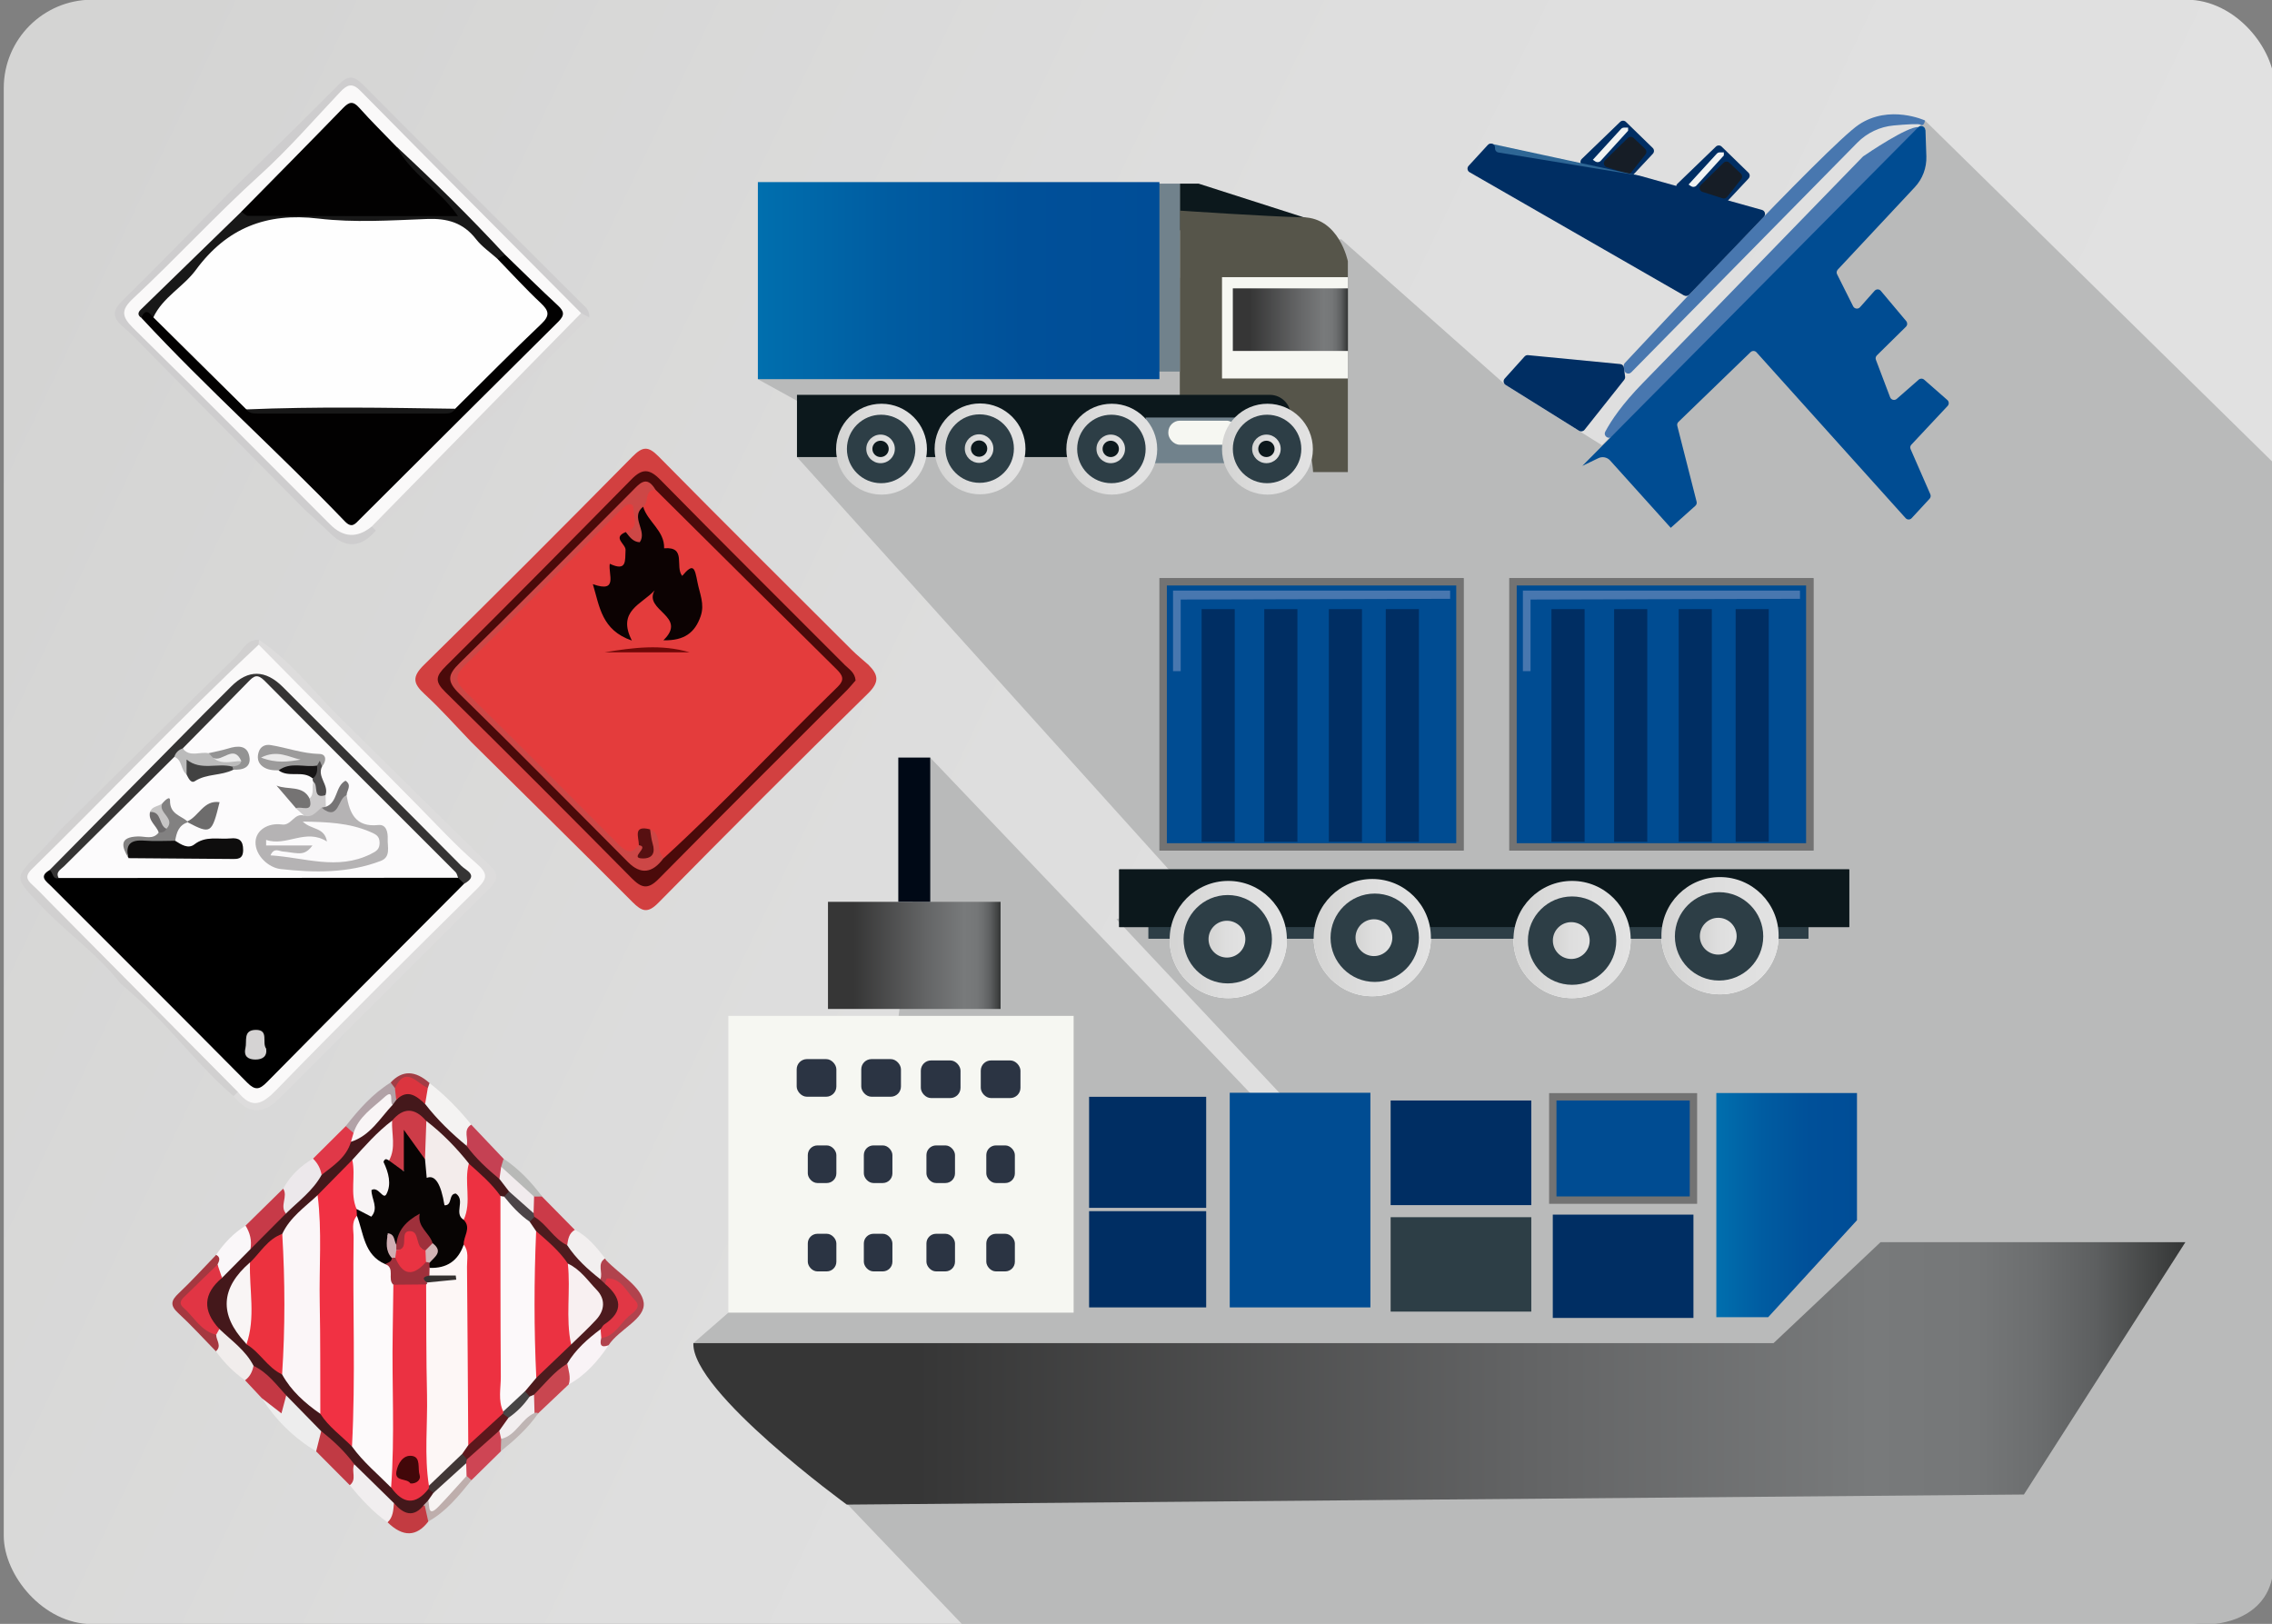 <?xml version="1.0" encoding="UTF-8"?>
<svg xmlns="http://www.w3.org/2000/svg" xmlns:xlink="http://www.w3.org/1999/xlink" viewBox="0 0 308.54 220.53">
  <rect x="0" y="0" width="308.54" height="220.53" fill="#808080" stroke="none"/>
  <defs>
    <style>
      .cls-1 {
        fill: #d1d0d0;
      }

      .cls-1, .cls-2, .cls-3, .cls-4, .cls-5, .cls-6, .cls-7, .cls-8, .cls-9, .cls-10, .cls-11, .cls-12, .cls-13, .cls-14, .cls-15, .cls-16, .cls-17, .cls-18, .cls-19, .cls-20, .cls-21, .cls-22, .cls-23, .cls-24, .cls-25, .cls-26, .cls-27, .cls-28, .cls-29, .cls-30, .cls-31, .cls-32, .cls-33, .cls-34, .cls-35, .cls-36, .cls-37, .cls-38, .cls-39, .cls-40, .cls-41, .cls-42, .cls-43, .cls-44, .cls-45, .cls-46, .cls-47, .cls-48, .cls-49, .cls-50, .cls-51, .cls-52, .cls-53, .cls-54, .cls-55, .cls-56, .cls-57, .cls-58, .cls-59, .cls-60, .cls-61, .cls-62, .cls-63, .cls-64, .cls-65, .cls-66, .cls-67, .cls-68, .cls-69, .cls-70, .cls-71, .cls-72, .cls-73, .cls-74, .cls-75, .cls-76, .cls-77, .cls-78, .cls-79, .cls-80, .cls-81, .cls-82, .cls-83, .cls-84, .cls-85, .cls-86, .cls-87, .cls-88, .cls-89, .cls-90, .cls-91, .cls-92, .cls-93, .cls-94, .cls-95, .cls-96, .cls-97, .cls-98, .cls-99, .cls-100, .cls-101, .cls-102, .cls-103, .cls-104, .cls-105, .cls-106, .cls-107, .cls-108, .cls-109, .cls-110, .cls-111, .cls-112, .cls-113, .cls-114, .cls-115, .cls-116, .cls-117, .cls-118, .cls-119, .cls-120, .cls-121, .cls-122, .cls-123, .cls-124, .cls-125, .cls-126, .cls-127, .cls-128, .cls-129, .cls-130, .cls-131, .cls-132, .cls-133 {
        stroke-width: 0px;
      }

      .cls-2 {
        fill: #767475;
      }

      .cls-3 {
        fill: url(#Unbenannter_Verlauf-8);
      }

      .cls-4 {
        fill: #5d171c;
      }

      .cls-5 {
        fill: #fefefe;
      }

      .cls-6 {
        fill: #0c0202;
      }

      .cls-7 {
        fill: url(#Unbenannter_Verlauf-3);
      }

      .cls-8 {
        fill: #9f303b;
      }

      .cls-9 {
        fill: #f13143;
      }

      .cls-10 {
        fill: url(#Unbenannter_Verlauf-14);
      }

      .cls-11, .cls-134 {
        fill: #004c92;
      }

      .cls-12 {
        fill: #c94650;
      }

      .cls-13 {
        fill: #f4f3f2;
      }

      .cls-14 {
        fill: #828181;
      }

      .cls-15 {
        fill: #cecdce;
      }

      .cls-16 {
        fill: #cd4746;
      }

      .cls-17 {
        fill: #ed3141;
      }

      .cls-18 {
        fill: #c13a44;
      }

      .cls-19 {
        fill: #faf9f9;
      }

      .cls-20 {
        fill: #413736;
      }

      .cls-21 {
        fill: #f8f4f5;
      }

      .cls-22 {
        fill: #000916;
      }

      .cls-23 {
        fill: #9c9b9b;
      }

      .cls-24 {
        fill: #ececec;
      }

      .cls-25 {
        fill: #bfb5b4;
      }

      .cls-26 {
        fill: url(#Unbenannter_Verlauf_2);
      }

      .cls-27 {
        fill: url(#Unbenannter_Verlauf-7);
      }

      .cls-28 {
        fill: #f9f3f6;
      }

      .cls-29 {
        fill: #161415;
      }

      .cls-31 {
        fill: url(#Unbenannter_Verlauf-9);
      }

      .cls-32 {
        fill: #e13544;
      }

      .cls-33 {
        fill: #cdcbcc;
      }

      .cls-34 {
        fill: #939393;
      }

      .cls-35 {
        fill: #56554a;
      }

      .cls-36 {
        fill: #f2eeef;
      }

      .cls-37 {
        fill: url(#Unbenannter_Verlauf_40);
      }

      .cls-38 {
        fill: #bbb;
      }

      .cls-39 {
        fill: url(#Unbenannter_Verlauf-5);
      }

      .cls-40 {
        fill: #353434;
      }

      .cls-41 {
        fill: url(#Unbenannter_Verlauf-13);
      }

      .cls-42 {
        fill: #4877af;
      }

      .cls-43 {
        fill: #c54153;
      }

      .cls-44 {
        fill: #571011;
      }

      .cls-45 {
        fill: #757373;
      }

      .cls-46 {
        fill: #2b3443;
      }

      .cls-47 {
        fill: #f0f3f3;
      }

      .cls-48 {
        fill: #44181b;
      }

      .cls-49 {
        fill: #0e0d0d;
      }

      .cls-50 {
        fill: #ece8eb;
      }

      .cls-51 {
        fill: #f7f4f3;
      }

      .cls-52 {
        fill: url(#Unbenannter_Verlauf_42-3);
      }

      .cls-53 {
        fill: #dddcdc;
      }

      .cls-54 {
        fill: #fdfafb;
      }

      .cls-55 {
        fill: #fcfbfc;
      }

      .cls-56 {
        fill: #070403;
      }

      .cls-57 {
        fill: #c33b41;
      }

      .cls-58 {
        fill: #fff;
      }

      .cls-59 {
        fill: #d0aeb3;
      }

      .cls-60 {
        fill: #4f4d4e;
      }

      .cls-61 {
        fill: #ededed;
      }

      .cls-62 {
        fill: url(#Unbenannter_Verlauf-17);
      }

      .cls-63 {
        fill: #4b0a0a;
      }

      .cls-64 {
        fill: #beaeac;
      }

      .cls-65 {
        fill: #d24040;
      }

      .cls-66 {
        fill: #b8b9b7;
      }

      .cls-67 {
        fill: #c43844;
      }

      .cls-68 {
        fill: url(#Unbenannter_Verlauf);
      }

      .cls-69 {
        fill: #161d26;
      }

      .cls-70 {
        fill: #fcf9fa;
      }

      .cls-71 {
        fill: #d5d3d3;
      }

      .cls-72 {
        fill: #faf7f9;
      }

      .cls-134 {
        stroke: #737373;
        stroke-miterlimit: 10;
      }

      .cls-73 {
        fill: #f6f7f2;
      }

      .cls-74 {
        fill: #420709;
      }

      .cls-75 {
        fill: url(#Unbenannter_Verlauf-6);
      }

      .cls-76 {
        fill: #eb3142;
      }

      .cls-77 {
        fill: #4c4448;
      }

      .cls-78 {
        fill: url(#Unbenannter_Verlauf_40-2);
      }

      .cls-79 {
        fill: #c73a48;
      }

      .cls-80 {
        fill: #f2efef;
      }

      .cls-81 {
        fill: url(#Unbenannter_Verlauf-4);
      }

      .cls-82 {
        fill: url(#Unbenannter_Verlauf-11);
      }

      .cls-83 {
        fill: #e43c3c;
      }

      .cls-84 {
        fill: #f1ebed;
      }

      .cls-85 {
        fill: #ce4554;
      }

      .cls-86 {
        fill: #343130;
      }

      .cls-87 {
        fill: #424242;
      }

      .cls-88 {
        fill: #e03848;
      }

      .cls-89 {
        fill: #c6c5c5;
      }

      .cls-90 {
        fill: #cd3c48;
      }

      .cls-91 {
        fill: url(#Unbenannter_Verlauf_42);
      }

      .cls-92 {
        fill: #f8f0f1;
      }

      .cls-93 {
        fill: #cb3a48;
      }

      .cls-94 {
        fill: #a53840;
      }

      .cls-95 {
        fill: #fbfafb;
      }

      .cls-96 {
        fill: #b1434d;
      }

      .cls-97 {
        fill: #f1edec;
      }

      .cls-98 {
        fill: #71828c;
      }

      .cls-99 {
        fill: #6d6c6c;
      }

      .cls-100 {
        fill: #f9f5f6;
      }

      .cls-101 {
        fill: #6f0807;
      }

      .cls-102 {
        fill: #6d6b6c;
      }

      .cls-103 {
        fill: #0c181c;
      }

      .cls-104 {
        fill: #a23d45;
      }

      .cls-105 {
        fill: #d8d7d7;
      }

      .cls-106 {
        fill: #e93342;
      }

      .cls-107 {
        fill: url(#Unbenannter_Verlauf-15);
      }

      .cls-108 {
        fill: url(#Unbenannter_Verlauf-12);
      }

      .cls-109 {
        fill: #181818;
      }

      .cls-110 {
        fill: #ec323f;
      }

      .cls-111 {
        fill: #f3eceb;
      }

      .cls-112 {
        fill: url(#Unbenannter_Verlauf-10);
      }

      .cls-113 {
        fill: #2d3e46;
      }

      .cls-114 {
        fill: url(#Unbenannter_Verlauf-16);
      }

      .cls-115 {
        fill: #f9f5f5;
      }

      .cls-116 {
        fill: #002e63;
      }

      .cls-117 {
        fill: #4d1b1e;
      }

      .cls-118 {
        fill: #b5b3b4;
      }

      .cls-119 {
        fill: url(#Unbenannter_Verlauf_42-2);
      }

      .cls-120 {
        fill: #474545;
      }

      .cls-121 {
        fill: #2e6695;
      }

      .cls-122 {
        fill: #eb3241;
      }

      .cls-123 {
        fill: #db353f;
      }

      .cls-124 {
        fill: #020101;
      }

      .cls-125 {
        fill: url(#Unbenannter_Verlauf-2);
      }

      .cls-126 {
        fill: #fdf7f6;
      }

      .cls-127 {
        fill: #b2a2a7;
      }

      .cls-128 {
        fill: #ebeaea;
      }

      .cls-129 {
        fill: #f1eeef;
      }

      .cls-130 {
        fill: #d2b4b5;
      }

      .cls-131 {
        fill: #fbf6f8;
      }

      .cls-132 {
        fill: #202b34;
      }

      .cls-133 {
        fill: #e13745;
      }
    </style>
    <linearGradient id="Unbenannter_Verlauf" data-name="Unbenannter Verlauf" x1="5.34" y1="181.48" x2="283.37" y2="47.96" gradientTransform="translate(0 220) scale(1 -1)" gradientUnits="userSpaceOnUse">
      <stop offset="0" stop-color="#d4d4d3"/>
      <stop offset=".48" stop-color="#dedede"/>
      <stop offset="1" stop-color="#e2e2e2"/>
    </linearGradient>
    <linearGradient id="Unbenannter_Verlauf_2" data-name="Unbenannter Verlauf 2" x1="94.16" y1="101.08" x2="309.3" y2="101.08" gradientTransform="translate(0 220) scale(1 -1)" gradientUnits="userSpaceOnUse">
      <stop offset="0" stop-color="#b9baba"/>
      <stop offset=".43" stop-color="#b9baba"/>
    </linearGradient>
    <linearGradient id="Unbenannter_Verlauf-2" data-name="Unbenannter Verlauf" x1="158.84" y1="127.59" x2="174.75" y2="127.59" gradientTransform="matrix(1,0,0,1,0,0)" xlink:href="#Unbenannter_Verlauf"/>
    <linearGradient id="Unbenannter_Verlauf-3" data-name="Unbenannter Verlauf" x1="164.12" y1="127.54" x2="169.12" y2="127.54" gradientTransform="matrix(1,0,0,1,0,0)" xlink:href="#Unbenannter_Verlauf"/>
    <linearGradient id="Unbenannter_Verlauf-4" data-name="Unbenannter Verlauf" x1="178.41" y1="127.33" x2="194.32" y2="127.33" gradientTransform="matrix(1,0,0,1,0,0)" xlink:href="#Unbenannter_Verlauf"/>
    <linearGradient id="Unbenannter_Verlauf-5" data-name="Unbenannter Verlauf" x1="205.54" y1="127.59" x2="221.45" y2="127.59" gradientTransform="matrix(1,0,0,1,0,0)" xlink:href="#Unbenannter_Verlauf"/>
    <linearGradient id="Unbenannter_Verlauf-6" data-name="Unbenannter Verlauf" x1="225.62" y1="127.07" x2="241.54" y2="127.07" gradientTransform="matrix(1,0,0,1,0,0)" xlink:href="#Unbenannter_Verlauf"/>
    <linearGradient id="Unbenannter_Verlauf-7" data-name="Unbenannter Verlauf" x1="184.08" y1="127.34" x2="189.08" y2="127.34" gradientTransform="matrix(1,0,0,1,0,0)" xlink:href="#Unbenannter_Verlauf"/>
    <linearGradient id="Unbenannter_Verlauf-8" data-name="Unbenannter Verlauf" x1="210.88" y1="127.73" x2="215.88" y2="127.73" gradientTransform="matrix(1,0,0,1,0,0)" xlink:href="#Unbenannter_Verlauf"/>
    <linearGradient id="Unbenannter_Verlauf-9" data-name="Unbenannter Verlauf" x1="230.84" y1="127.14" x2="235.84" y2="127.14" gradientTransform="matrix(1,0,0,1,0,0)" xlink:href="#Unbenannter_Verlauf"/>
    <linearGradient id="Unbenannter_Verlauf_42" data-name="Unbenannter Verlauf 42" x1="94.16" y1="186.51" x2="296.78" y2="186.51" gradientUnits="userSpaceOnUse">
      <stop offset=".15" stop-color="#363636"/>
      <stop offset=".57" stop-color="#646566"/>
      <stop offset=".79" stop-color="#787a7b"/>
      <stop offset=".86" stop-color="#757778"/>
      <stop offset=".9" stop-color="#6c6e6f"/>
      <stop offset=".94" stop-color="#5d5f60"/>
      <stop offset=".97" stop-color="#494b4b"/>
      <stop offset="1" stop-color="#343636"/>
    </linearGradient>
    <linearGradient id="Unbenannter_Verlauf_42-2" data-name="Unbenannter Verlauf 42" x1="112.44" y1="129.74" x2="135.88" y2="129.74" xlink:href="#Unbenannter_Verlauf_42"/>
    <linearGradient id="Unbenannter_Verlauf_40" data-name="Unbenannter Verlauf 40" x1="233.08" y1="163.66" x2="252.18" y2="163.66" gradientUnits="userSpaceOnUse">
      <stop offset="0" stop-color="#0070af"/>
      <stop offset="0" stop-color="#006fae"/>
      <stop offset=".33" stop-color="#005ca1"/>
      <stop offset=".66" stop-color="#005099"/>
      <stop offset="1" stop-color="#004d97"/>
    </linearGradient>
    <linearGradient id="Unbenannter_Verlauf-10" data-name="Unbenannter Verlauf" x1="113.54" y1="61" x2="125.88" y2="61" gradientTransform="matrix(1,0,0,1,0,0)" xlink:href="#Unbenannter_Verlauf"/>
    <linearGradient id="Unbenannter_Verlauf-11" data-name="Unbenannter Verlauf" x1="117.64" y1="60.96" x2="121.51" y2="60.96" gradientTransform="matrix(1,0,0,1,0,0)" xlink:href="#Unbenannter_Verlauf"/>
    <linearGradient id="Unbenannter_Verlauf-12" data-name="Unbenannter Verlauf" x1="126.92" y1="60.96" x2="139.26" y2="60.96" gradientTransform="matrix(1,0,0,1,0,0)" xlink:href="#Unbenannter_Verlauf"/>
    <linearGradient id="Unbenannter_Verlauf-13" data-name="Unbenannter Verlauf" x1="131.02" y1="60.92" x2="134.9" y2="60.92" gradientTransform="matrix(1,0,0,1,0,0)" xlink:href="#Unbenannter_Verlauf"/>
    <linearGradient id="Unbenannter_Verlauf-14" data-name="Unbenannter Verlauf" x1="144.81" y1="61" x2="157.15" y2="61" gradientTransform="matrix(1,0,0,1,0,0)" xlink:href="#Unbenannter_Verlauf"/>
    <linearGradient id="Unbenannter_Verlauf-15" data-name="Unbenannter Verlauf" x1="148.91" y1="60.96" x2="152.78" y2="60.96" gradientTransform="matrix(1,0,0,1,0,0)" xlink:href="#Unbenannter_Verlauf"/>
    <linearGradient id="Unbenannter_Verlauf-16" data-name="Unbenannter Verlauf" x1="165.95" y1="61" x2="178.29" y2="61" gradientTransform="matrix(1,0,0,1,0,0)" xlink:href="#Unbenannter_Verlauf"/>
    <linearGradient id="Unbenannter_Verlauf-17" data-name="Unbenannter Verlauf" x1="170.05" y1="60.96" x2="173.92" y2="60.96" gradientTransform="matrix(1,0,0,1,0,0)" xlink:href="#Unbenannter_Verlauf"/>
    <linearGradient id="Unbenannter_Verlauf_42-3" data-name="Unbenannter Verlauf 42" x1="167.42" y1="43.4" x2="183.04" y2="43.4" xlink:href="#Unbenannter_Verlauf_42"/>
    <linearGradient id="Unbenannter_Verlauf_40-2" data-name="Unbenannter Verlauf 40" x1="102.92" y1="38.11" x2="157.45" y2="38.11" xlink:href="#Unbenannter_Verlauf_40"/>
  </defs>
  <g id="Hintergrund_Schatten" data-name="Hintergrund &amp;amp; Schatten">
    <rect class="cls-68" x=".51" y="-.04" width="308.43" height="220.6" rx="12" ry="12"/>
    <path class="cls-26" d="m94.16,182.4l37.36,39.08,168.79-.91s8.45-.23,8.45-8.3.54-148.87.54-148.87l-47.89-47.04-43.87,44.1-13.08-8.18-22.33-19.8-79.21,19.02,14.84,8.18-9.53,2.39,53.75,59.63-10.37,3.13,23.87,25.43-5.09-1.17-44.06-46.2-6.45,52.67-20.97,22.71-4.75,4.13Z"/>
    <g>
      <path class="cls-65" d="m117.98,90.33c1.31,1.32,1.47,2.3-.1,3.84-9.58,9.38-19.05,18.87-28.46,28.42-1.47,1.5-2.24,1.2-3.54-.1-7.25-7.29-14.59-14.49-21.89-21.73-2.09-2.17-4.1-4.45-6.32-6.49-1.58-1.45-1.75-2.35-.08-3.99,9.52-9.34,18.93-18.78,28.3-28.27,1.38-1.4,2.13-1.45,3.53-.04,8.7,8.82,17.49,17.55,26.26,26.3.73.73,1.54,1.37,2.31,2.06Z"/>
      <path class="cls-63" d="m116.18,92.42c-.39.44-.8.95-1.26,1.41-8.5,8.5-17.03,16.97-25.47,25.53-1.47,1.49-2.34,1.24-3.67-.1-8.39-8.48-16.81-16.93-25.31-25.29-1.47-1.44-1.29-2.15.09-3.52,8.47-8.39,16.84-16.87,25.21-25.37,1.44-1.46,2.4-1.46,3.9.07,8.29,8.44,16.7,16.77,25.05,25.15.58.58,1.39,1.03,1.47,2.12Z"/>
      <path class="cls-83" d="m89.05,66.54c8.19,8.13,16.38,16.27,24.59,24.38.82.81,1.07,1.42.14,2.33-7.92,7.71-15.46,15.82-23.63,23.28-1.84-.21-.87-2.31-2.01-2.98-1.32-.01-.35,1.44-1.13,1.76-.95,1.02-1.85,1.07-2.89.03-7.27-7.3-14.56-14.59-21.87-21.86-1.07-1.07-.92-1.84.08-2.83,7.24-7.21,14.45-14.44,21.68-21.65.51-.51,1.01-1.31,1.89-.92.92.42.87,1.38.89,2.23.03,1-.26,1.87-1.11,2.47.41,3.2-1.58,5.38-3.42,7.5-.84.96-.3,1.56-.06,2.26.36,1.08,1,2.02,2.06,2.8.33-2.26,1.71-3.8,3.31-5.17.94-.8,1.77-.77,2,.61.32,1.97,2.77,2.87,2.2,5.29,3.82-2.5,3.37-4.56.83-7.83-2.23-2.86-4.99-5.77-5.61-9.72.4-.97.06-2.7,2.07-1.99Z"/>
      <path class="cls-16" d="m84.98,72.25c1.96-.58,1.04-2.13,1.02-3.3,0-.57-.64-.59-1.08-.24-.44.35-.84.76-1.24,1.16-6.81,6.81-13.59,13.65-20.47,20.4-1.37,1.35-1.52,2.18-.06,3.61,6.95,6.81,13.8,13.72,20.66,20.61.95.95,1.8,1.81,2.93.28.99-.13.63.72.83,1.23.92-1.03-.25-2.43.69-3.38,1.83.72.69,2.86,1.87,3.9q-2.28,3.14-4.84.56c-7.62-7.64-15.19-15.33-22.91-22.87-1.73-1.69-1.6-2.57.06-4.19,7.85-7.67,15.57-15.49,23.33-23.25,1.01-1.01,2.01-2.39,3.26-.24-1.63-.04-.81,1.75-1.7,2.26-.46,1.07.29,1.98.4,2.98.1.93.28,2.09-.93,2.32-1.22.23-1.89-.56-1.84-1.84Z"/>
      <path class="cls-6" d="m84.98,72.25c.5.63.95,1.34,1.9,1.39,1.08-1.55-1.36-3.4.46-4.83.61,2.06,2.92,3.25,2.85,5.65,3.09-.26,1.43,2.48,2.45,3.75,1.56-1.86,1.7-1.06,2.08.87.3,1.55,1,2.95.43,4.6-.77,2.24-2.24,3.35-5.06,3.27,3.4-3.29-2.77-4.01-1.19-6.78-1.73,1.9-5.16,2.78-3.09,6.82-4.12-1.41-4.38-4.62-5.3-7.66,3.51,1.25,2.05-1.38,2.3-2.77,2.32,1.09,2.07-.36,2.14-1.87.04-.81-1.84-1.68.02-2.43Z"/>
      <path class="cls-101" d="m93.66,88.59h-11.56c3.86-.65,7.71-1.14,11.56,0Z"/>
      <path class="cls-44" d="m88.28,112.63c.11.63.15,1.29.34,1.9.4,1.28.01,2.07-1.35,2.05-1.94-.03,1.06-1.59-.51-1.8.01-1.07-.87-2.77,1.52-2.15Z"/>
    </g>
    <g>
      <path class="cls-15" d="m31.22,26.08c4.91-4.83,9.87-9.62,14.71-14.53,1.29-1.31,2.06-1.37,3.39-.03,9.78,9.87,19.64,19.66,29.47,29.48.59.59,1.35,1.1,1.23,2.11-.58.25-1.04-.02-1.5-.34-9.57-9.41-18.99-18.97-28.51-28.43-2.34-2.32-2.5-2.41-4.7-.02-8.34,9.03-17.53,17.19-26.06,26.02-2.13,2.21-2.16,2.22.1,4.48,8.35,8.36,16.76,16.66,25.02,25.11,1.9,1.95,3.55,3.25,6.09,1.29.43.12.75.31.58.84q-3.04,3.49-6.17.39c-1.13-1.11-2.32-2.16-3.48-3.23-6.69-6.77-13.38-13.54-20.08-20.3-1.53-1.54-2.99-3.16-4.63-4.57-1.53-1.32-1.38-2.22.02-3.6,4.91-4.82,9.69-9.77,14.52-14.67Z"/>
      <path class="cls-105" d="m78.92,42.52c.37.19.74.39,1.11.58-7.62,7.7-15.23,15.42-22.87,23.1-1.99,2-4.07,3.91-6.11,5.86-.19-.19-.38-.38-.56-.56-.36-1.15.54-1.74,1.16-2.37,8.45-8.49,16.92-16.96,25.41-25.42.53-.53,1.04-1.11,1.87-1.19Z"/>
      <path class="cls-19" d="m78.92,42.52c-4.94,5.03-9.88,10.05-14.82,15.09-4.54,4.63-9.08,9.26-13.62,13.89q-2.95,2.42-5.66-.29c-8.9-8.9-17.76-17.84-26.73-26.66-1.57-1.55-1.69-2.45-.02-4.01,5.88-5.48,11.31-11.41,17.27-16.81,3.84-3.48,7.26-7.43,10.83-11.21.91-.96,1.61-1.37,2.76-.2,9.97,10.1,19.99,20.15,29.99,30.21Z"/>
      <path class="cls-124" d="m68.6,34.6c2.37,2.29,4.71,4.62,7.14,6.86.9.83.97,1.35.06,2.25-9.01,8.92-17.97,17.87-26.95,26.82-.61.61-1.06,1.27-2.02.27-9.02-9.4-18.77-18.08-27.63-27.64.27-2.17,1.19-1.28,2.11-.46,3.55,3.76,7.28,7.32,10.91,11,.67.68,1.41,1.24,2.32,1.55,8.67.16,17.33.27,25.97-.08,2-1,3.25-2.85,4.81-4.33,2.26-2.14,4.31-4.5,6.86-6.32,1.5-1.08,1.59-2.12.13-3.38-1.28-1.11-2.44-2.36-3.61-3.59-.7-.74-1.59-1.4-1.44-2.62.32-.58.73-.83,1.32-.33Z"/>
      <path class="cls-124" d="m32.78,28.74c4.61-4.68,9.23-9.35,13.8-14.06.82-.85,1.35-1.01,2.21-.04,1.62,1.82,3.36,3.52,5.05,5.28,2.3,2.64,4.93,4.96,7.32,7.51.53.56,1.6,1.04,1.09,2.03-.43.84-1.46.75-2.3.77-1.89.05-3.78.02-5.67.02-6.15,0-12.29.05-18.44-.04-1.13-.02-2.81.6-3.07-1.46Z"/>
      <path class="cls-109" d="m32.78,28.74c.3.2.61.58.91.58,9.4.03,18.8.03,28.51.03-2.56-3.67-6.39-5.74-8.35-9.43,5.09,4.72,10.03,9.59,14.75,14.69-.36.18-.72.35-1.07.53-1.84.24-2.65-1.26-3.64-2.29-1.42-1.48-3.01-2.07-5.05-2.06-7.47.07-14.94.06-22.41,0-2.04-.02-3.59.66-5.05,2.08-3.51,3.42-6.69,7.19-10.56,10.24-.57-.72-1.12-1.23-1.62.05-.54-.34-.48-.74-.08-1.12,4.55-4.44,9.11-8.87,13.67-13.3Z"/>
      <path class="cls-5" d="m20.82,43.11c1.28-2.75,4.08-4.14,5.79-6.47,4.18-5.67,9.56-7.8,16.61-6.96,4.85.58,9.83.25,14.75.06,2.76-.11,4.93.49,6.67,2.73.79,1.02,1.91,1.78,2.89,2.66,1.96,2.02,3.86,4.11,5.91,6.03,1.12,1.06,1.27,1.7.05,2.85-3.96,3.76-7.79,7.65-11.67,11.49-.29.27-.64.36-1.03.36-8.85,0-17.7.02-26.55-.01-.3,0-.54-.15-.79-.26-4.21-4.16-8.41-8.32-12.62-12.49Z"/>
      <path class="cls-109" d="m33.44,55.6c9.46-.4,18.91-.23,28.37-.09-.39.72-1.08.65-1.73.65-8.38,0-16.75,0-25.13,0-.57,0-1.13-.04-1.51-.57Z"/>
    </g>
    <g>
      <path class="cls-61" d="m42.93,197.09c-3.02-1.83-5.49-4.23-7.37-7.22,1.43-.83,1.77.98,2.71,1.13-.42-.85-.13-1.37.79-1.61,2.4.94,3.97,2.71,5.03,5,.14,1.12.04,2.15-1.16,2.7Z"/>
      <path class="cls-13" d="m58.33,147.09c2.13,1.64,3.98,3.55,5.67,5.63-.44.89.43,1.96-.37,2.81-1.8.64-2.39-1.01-3.33-1.85-1.16-1.04-2.45-2.02-3-3.58-.2-.87-.07-1.69.43-2.43.19-.2.4-.39.61-.57Z"/>
      <path class="cls-50" d="m38.46,161.43c.95-1.76,2.34-3.08,4.05-4.09,1.21.26,1.67,1.05,1.63,2.22-.78,2.68-2.61,4.38-5.12,5.43-2.16-.88-.54-2.35-.55-3.57Z"/>
      <path class="cls-129" d="m52.63,206.74c-1.98-1.41-3.61-3.17-5.12-5.05.44-.91-.44-2,.4-2.85,3.16.36,4.39,2.9,5.84,5.18.12,1.11.13,2.17-1.11,2.72Z"/>
      <path class="cls-28" d="m82.65,182.69c-1.45,2.13-3.11,4.05-5.41,5.32-1-.58-.86-1.53-.81-2.45.94-2.39,2.54-4.13,4.94-5.11.42.14.62.48.77.86.19.46.21.97.51,1.39Z"/>
      <path class="cls-79" d="m38.46,161.43c.68,1.06-.51,2.32.36,3.36-.64,2.76-2.69,4.06-5.14,4.95-.63-1.05-.75-2.14-.33-3.3,1.7-1.67,3.41-3.34,5.11-5.02Z"/>
      <path class="cls-97" d="m33.28,187.44c-1.56-1.07-2.86-2.4-3.96-3.94.53-.92-.88-1.61-.3-2.54.21-.4.53-.62.98-.65,2.37,1.17,4.33,2.71,4.97,5.46-.1,1.03-.65,1.6-1.7,1.68Z"/>
      <path class="cls-57" d="m52.63,206.74c.77-.71.78-1.68.87-2.62,1.44.32,2.88.54,4.36.28.55.68.75,1.41.31,2.22q-2.41,3.15-5.53.12Z"/>
      <path class="cls-80" d="m78.08,167.01c1.74.89,2.92,2.39,4.1,3.88-.44.9.45,1.99-.4,2.84-2.91-.12-3.93-2.44-5.21-4.46-.19-1.21.27-2,1.51-2.26Z"/>
      <path class="cls-93" d="m78.08,167.01c-.83.46-.93,1.29-1.06,2.11-2.61-.03-3.37-2.39-4.87-3.84-.12-.27-.2-.55-.25-.84-.07-.76-.03-1.5.5-2.12.45-.24.86-.21,1.21.18,1.48,1.51,2.97,3.01,4.45,4.52Z"/>
      <path class="cls-43" d="m63.36,155.6c.33-.93-.55-2.13.63-2.87,1.47,1.55,2.93,3.09,4.4,4.64.39.45.3.97.24,1.49-.09.54-.22,1.06-.67,1.44-2.4-.71-4.05-2.16-4.6-4.69Z"/>
      <path class="cls-18" d="m48.11,198.85c-.45.9.4,2.07-.61,2.84-1.52-1.53-3.05-3.06-4.57-4.59.23-.91.46-1.83.69-2.74,2.48.51,3.97,2.01,4.49,4.49Z"/>
      <path class="cls-72" d="m33.35,166.45c.61.98.87,2.03.66,3.18-.63,1.79-1.98,2.91-3.6,3.77-.87-.13-1-.8-1.08-1.5-.05-.5.36-.99.02-1.49,1.07-1.58,2.36-2.95,4-3.96Z"/>
      <path class="cls-67" d="m33.28,187.44c.67-.48.99-1.17,1.15-1.96,2.55.16,3.85,1.7,4.44,4.02-.2.76-.41,1.53-.65,2.44-.95-.73-1.81-1.4-2.66-2.06-.76-.81-1.52-1.63-2.28-2.44Z"/>
      <path class="cls-12" d="m77.03,185.18c.18.93.52,1.85.21,2.82-1.38,1.31-2.76,2.61-4.14,3.92-.23.29-.48.31-.75.07-.48-.66-.51-1.39-.39-2.16,1.16-2.13,2.37-4.21,5.07-4.66Z"/>
      <path class="cls-96" d="m81.52,173.74c.42-.9-.51-2.11.65-2.84.05.08.08.18.14.24,1.81,1.9,4.82,3.63,5.1,5.74.3,2.23-3.34,3.62-4.77,5.81-1.05.4-1.21-.1-.99-.98.66-.79,1.43-1.48,2.11-2.25.7-.79,2.14-1.4,1.49-2.71-.6-1.2-1.46-2.47-3.21-2.21-.41-.11-.68-.31-.53-.8Z"/>
      <path class="cls-85" d="m68,197.11c-1.33,1.3-2.65,2.6-3.98,3.91-.52.31-.76-.04-1-.41-.23-.55-.26-1.11-.18-1.69.04-.28.13-.55.26-.81,1.56-1.42,2.33-3.89,5.03-3.83.27.35.39.76.41,1.2-.04.59-.25,1.12-.54,1.63Z"/>
      <path class="cls-88" d="m43.67,159.55c-.14-.86-.53-1.59-1.16-2.2,1.48-1.47,2.96-2.94,4.44-4.41.96-.49,1.03.39,1.35.88.12.55-.02,1.07-.17,1.6-1.02,1.88-2.07,3.74-4.46,4.14Z"/>
      <path class="cls-94" d="m29.35,170.41c.66.35.42.84.19,1.32.11,1.76-1.5,2.29-2.46,3.19-1.48,1.4-1.74,2.53-.05,3.91.86.71,1.73,1.46,2.33,2.44,0,.75.8,1.51-.04,2.24-1.7-1.74-3.34-3.55-5.13-5.2-1.12-1.03-.97-1.7.07-2.67,1.77-1.67,3.4-3.48,5.09-5.22Z"/>
      <path class="cls-127" d="m48.01,153.87c-.35-.31-.7-.63-1.06-.94,1.76-2.25,3.64-4.38,6.09-5.91.45.07.79.3,1.03.69.25.54.28,1.09.12,1.65-.17.4-.43.68-.88.72-.59-.58-1-.36-1.55.19-1.23,1.22-2.25,2.67-3.74,3.61Z"/>
      <path class="cls-66" d="m68.06,158.45c.11-.36.22-.72.33-1.09,2.07,1.38,3.75,3.15,5.23,5.13-.36,0-.73,0-1.09.01-2.41-.34-3.42-2.22-4.47-4.06Z"/>
      <path class="cls-64" d="m63.36,200.43c.22.19.44.39.67.58-1.72,2.11-3.42,4.26-5.87,5.61-.17-.78-.34-1.56-.52-2.33.1-.43.37-.57.79-.47,1.28.31,1.67-.89,2.44-1.45.85-.62,1.17-1.92,2.49-1.94Z"/>
      <path class="cls-25" d="m68,197.11c.02-.57.04-1.14.06-1.71,1.35-1.37,2.21-3.39,4.53-3.52.18-.05.34-.04.51.04-1.39,2.03-3.2,3.64-5.1,5.18Z"/>
      <path class="cls-104" d="m53.64,147.77c-.2-.25-.39-.51-.59-.76q2.36-2.54,5.28.07c-.07.22-.15.43-.22.65-1.49.25-2.99-1.18-4.47.04Z"/>
      <path class="cls-48" d="m58.16,203.75c-.17.18-.35.37-.52.55-1.47,1.89-2.83,1.35-4.15-.18-1.79-1.76-3.59-3.51-5.38-5.27-1.27-1.72-2.8-3.18-4.49-4.49-1.58-1.61-3.16-3.23-4.74-4.85-1.36-1.47-2.55-3.13-4.44-4.02-1.08-2.11-3-3.43-4.65-5.01-1.7-.75-3.3-1.83-3.05-3.83.21-1.7,1.48-2.95,3.41-3.11,1.29-1.3,2.57-2.6,3.86-3.9,1.61-1.62,3.21-3.23,4.82-4.84,1.7-1.67,3.66-3.09,4.84-5.24,1.6-1.26,3.36-2.37,3.99-4.49,1.89-1.67,3-4.21,5.65-5.01.17-.23.33-.45.5-.68,1.73-2.09,2.14-2.03,3.93.55,1.64,2.12,3.56,3.97,5.62,5.67,1.25,1.73,2.83,3.15,4.46,4.51.96.15,1.43.76,1.57,1.68-.05.45-.28.76-.69.93-.27.05-.53.04-.79-.03-1.87-1.21-3.18-3.02-4.83-4.48-1.86-1.92-3.77-3.79-5.67-5.67-1.29-1.72-2.58-1.72-3.87-.01-1.71,1.69-3.46,3.34-5.06,5.14-1.6,1.81-3.56,3.27-5.16,5.09-1.63,1.6-3.31,3.14-4.7,4.97-1.64,1.23-3.03,2.72-4.45,4.19q-4.83,4.72-.37,9.85c1.66,1.57,3.35,3.11,4.95,4.74,1.68,1.74,3.4,3.43,5.12,5.12,1.5,1.55,3.03,3.07,4.57,4.57,1.58,1.65,3.29,3.17,4.63,5.04,1.53,1.92,3.29,1.99,5.23.66.44.08.73.33.84.77-.03.63-.26,1.06-.97,1.08Z"/>
      <path class="cls-123" d="m57.74,149.92c-1.19-1.06-2.37-2.1-3.93-.55-.06-.53-.12-1.06-.18-1.59,1.46-3.16,2.98-.63,4.47-.04-.12.73-.25,1.46-.37,2.19Z"/>
      <path class="cls-117" d="m81.52,173.74c.22.2.43.41.65.61,1.43.5,2.67,1.45,2.5,2.96-.18,1.63-1.44,2.75-3.11,3.2-1.76,1.32-3.39,2.75-4.53,4.67-1.79,1.09-3.05,2.76-4.51,4.21-.08.28-.26.46-.54.54-.46-.03-.75-.28-.88-.71-.06-.91.54-1.49,1.07-2.11,1.75-1.73,3.49-3.46,5.19-5.23q4.75-4.66-.55-9.93c-1.49-1.62-3.13-3.1-4.62-4.72-.33-.44-.59-.91-.52-1.5.17-.4.38-.73.9-.48,1.71,1.03,2.61,2.99,4.46,3.86,1.2,1.83,2.8,3.28,4.5,4.62Z"/>
      <path class="cls-133" d="m81.56,180.52c.17-.22.29-.52.51-.66,2.7-1.79,2.29-3.63.1-5.5.09-.26.17-.75.26-.75,2.01-.03,2.63,1.83,3.77,2.93,1.04,1.01-.24,1.7-.86,2.25-1.17,1.04-1.88,2.67-3.68,2.93-.03-.4-.07-.8-.1-1.19Z"/>
      <path class="cls-32" d="m30.15,173.54q-3.84,3.21-.36,6.94c-.14.26-.29.52-.43.78-2.08-.49-2.99-2.4-4.44-3.66-.87-.76-.06-1.32.45-1.82,1.38-1.36,2.78-2.71,4.17-4.05.2.6.4,1.21.61,1.81Z"/>
      <path class="cls-84" d="m69.12,161.79c-.43-.56-.87-1.12-1.3-1.69.08-.55.16-1.1.24-1.65,1.49,1.35,2.98,2.71,4.47,4.06-.02.75-.04,1.5-.07,2.25-1.93-.07-2.66-1.49-3.35-2.97Z"/>
      <path class="cls-77" d="m69.12,161.79c1.12.99,2.23,1.98,3.35,2.97,0,.17.04.34.1.5-.21.22-.42.43-.63.65-2-.27-3.12-1.45-3.47-3.41.22-.24.44-.47.66-.71Z"/>
      <path class="cls-36" d="m71.92,189.66c.2-.09.4-.18.6-.26.02.83.05,1.66.07,2.49-1.81.79-2.48,3.04-4.53,3.52-.09-.37-.17-.75-.26-1.12-.21-.91.45-1.42.93-2.01,1.01-.93,1.86-2.06,3.18-2.61Z"/>
      <path class="cls-51" d="m58.16,203.75c.23-.33.46-.66.69-1,1.09-1.78,2.2-3.54,4.46-4.04.02.58.04,1.15.05,1.73-1.26,1.38-2.49,2.79-3.79,4.14-1.52,1.58-1.2-.1-1.41-.83Z"/>
      <path class="cls-4" d="m69.05,192.54c-.41.58-.83,1.16-1.24,1.74-1.47,1.31-2.94,2.61-4.41,3.92-.53.22-.7-.12-.83-.52-.04-.57.22-1.04.52-1.5,1.66-1.68,3.05-3.71,5.46-4.48.4.14.77.31.5.85Z"/>
      <path class="cls-20" d="m62.79,197.44c.21.25.41.5.62.75-.06.17-.09.34-.09.51-1.49,1.35-2.97,2.7-4.46,4.04-.23-.18-.45-.37-.68-.55-.11-.25-.12-.51-.03-.77,1.35-1.56,2.43-3.43,4.65-3.99Z"/>
      <path class="cls-100" d="m53.31,150.05c-1.73,1.84-3.03,4.17-5.65,5.01.12-.4.23-.79.35-1.19.68-2.2,2.59-3.4,4.14-4.82,1.49-1.37.7.72,1.17,1Z"/>
      <path class="cls-9" d="m43.13,162.3c1.57-1.59,3.14-3.18,4.71-4.78,1.98,1.9.57,4.48,1.34,6.63.06.53.04,1.06-.06,1.58-.41,4.9-.03,9.8-.12,14.7-.07,4.15.03,8.31-.05,12.46-.02,1.26.29,2.71-1.16,3.54-1.45-1.46-3.16-2.67-4.3-4.44-.67-1.18-.88-2.46-.87-3.8,0-7.62,0-15.24,0-22.86,0-1.05.19-2.05.51-3.04Z"/>
      <path class="cls-17" d="m68.28,191.98c-1.56,1.43-3.13,2.86-4.69,4.29-1.39-1.13-1.03-2.73-1.05-4.18-.09-7.41.07-14.83-.07-22.23-.3-1.46.15-2.93-.02-4.39.23-1.49.13-2.99.18-4.48.04-1.07-.23-2.31,1.04-2.97,1.53,1.37,3.09,2.7,4.29,4.39.68,1.07.9,2.26.89,3.51,0,8.4.05,16.79-.02,25.19-.01.39-.2.68-.55.87Z"/>
      <path class="cls-54" d="m47.8,196.44c.5-9.44.08-18.9.22-28.34.02-1.01-.35-2.1.45-2.99,1.75,1.84,1.78,4.86,4.26,6.2,1.12.97,1.23,2.29,1.3,3.63.09,7.98.17,15.96-.04,23.93-.03,1.11.07,2.28-.87,3.15-1.81-1.83-3.8-3.47-5.32-5.58Z"/>
      <path class="cls-131" d="m43.13,162.3c.62,4.88.19,9.79.29,14.68.1,5.01.06,10.01.08,15.02-2.08-1.45-3.95-3.1-5.19-5.35-.57-1.01-.78-2.09-.78-3.24,0-4.31-.03-8.61.01-12.92,0-1.04.1-2.06.79-2.92,1.05-2.26,3.07-3.64,4.81-5.27Z"/>
      <path class="cls-76" d="m53.11,202.02c.53-7.02.09-14.05.22-21.07.04-2.16.06-4.31.09-6.47,1.51-1.3,3.02-1.17,4.54-.02.56.82.65,1.77.66,2.71.06,7.37.02,14.73.03,22.1,0,.86-.28,1.67-.39,2.51,0,.14-.02.28-.07.42-1.77,2.24-3.45,2.06-5.06-.18Z"/>
      <path class="cls-70" d="m68.34,191.69c-.73-1.53-.32-3.15-.33-4.72-.06-8.19-.04-16.37-.05-24.56.16.05.33.08.5.09,1.02,1.28,2.12,2.47,3.47,3.41.29.43.59.86.88,1.29.95,2.56.62,5.22.55,7.84-.11,4.03.6,8.1-.53,12.08-.51.61-1.02,1.21-1.53,1.82-.45,1.49-1.24,2.63-2.96,2.76Z"/>
      <path class="cls-110" d="m38.33,167.57c.38,6.36.4,12.72-.02,19.08-1.99-.92-2.99-3-4.84-4.09-.38-3.72-1.3-7.47.48-11.1,1.41-1.35,2.39-3.19,4.38-3.89Z"/>
      <path class="cls-21" d="m48.42,164.19c-.92-2.16-.09-4.47-.58-6.67,1.71-1.88,3.37-3.8,5.42-5.34,1.14,1.63.74,3.35.32,5.07-.55,1.05-.19,2.18-.29,3.28-.08.92-.09,1.98-1.33,2.11-.5.05-.72-.08-.56.59.19.83.15,1.76-.75,2.18-1.18.54-1.46-.84-2.23-1.21Z"/>
      <path class="cls-111" d="m63.67,158.02c-.7,2.51.43,5.18-.7,7.64-2.15-1.01-3.3-2.14-3.66-3.66-.11-.46-.03-1.13-.47-1.27-2.07-.69-1.77-2.41-1.87-3.99.14-1.54-.52-3.24.94-4.5,2.17,1.67,4.07,3.63,5.77,5.77Z"/>
      <path class="cls-115" d="m33.95,171.46c-.12,3.7.79,7.45-.48,11.1-.05-.07-.1-.16-.17-.23q-5.33-5.71.64-10.88Z"/>
      <path class="cls-90" d="m57.9,152.24c-.06,1.73-.12,3.46-.19,5.2-1.88-.43-2.17-1.96-2.43-3.41-.03.91.43,1.9.3,2.93-.11.81,0,1.89-1.01,2.08-.87.15-1.59-.42-1.74-1.43.97-1.74.33-3.61.42-5.43q2.29-2.71,4.64.06Z"/>
      <path class="cls-122" d="m72.83,187.11c-.32-6.64-.31-13.28-.02-19.92,1.55,1.36,3.14,2.67,4.3,4.4,1.45,3.61.82,7.31.45,11-1.58,1.51-3.15,3.01-4.73,4.52Z"/>
      <path class="cls-92" d="m77.56,182.6c-.78-3.64-.04-7.34-.45-11,1.69.77,2.7,2.3,3.92,3.57,1.2,1.24,1.12,2.76-.07,4.05-1.08,1.18-2.27,2.26-3.41,3.38Z"/>
      <path class="cls-120" d="m68.34,191.69c.99-.92,1.97-1.84,2.96-2.76.21.24.41.48.62.73-.78,1.14-1.73,2.1-2.87,2.88-.25-.19-.51-.37-.76-.56.06-.09.08-.18.06-.29Z"/>
      <path class="cls-126" d="m58.25,201.78c-.65-4.11-.17-8.25-.26-12.37-.12-4.99-.09-9.98-.12-14.97.03-.13.05-.26.08-.39.95-.97,2.14-.34,3.15-.53-.92-.18-1.98.25-2.94-.28-.21-.39-.21-.79-.02-1.19,1.77-.76,3.34-1.83,4.83-3.03.73.91.44,1.98.45,2.99.07,8.08.12,16.17.17,24.25-.27.39-.54.78-.81,1.17-1.51,1.45-3.03,2.89-4.54,4.34Z"/>
      <path class="cls-56" d="m62.97,169.03c-.76,2.21-2.31,3.24-4.63,3.15-.18-.18-.27-.4-.27-.66.13-.89.88-1.75.07-2.67-.17-.23-.32-.47-.5-.69q-1.7-2.14-2.82.34c-.2.45-.42.84-.97.88-.7-.27-.6-1.06-.99-1.57-.11-.33-.47.31-.19.05.7.92.71,2.02.84,3.09-.19.61-.55.92-1.22.71-2.88-1.25-2.89-4.17-3.82-6.56-.02-.31-.03-.61-.05-.91.64.33,1.28.67,2,1.04,1.06-1.18,0-2.42.03-3.62.96-.55,1.58,1.41,2.03.55.71-1.34.29-2.92-.38-4.32-.03-.06.02-.16.06-.23.22-.35.45-.12.68,0,.58.42,1.15.84,2,1.46v-5.64c1.12,1.56,2,2.79,2.88,4.01.08.84.16,1.68.23,2.52q1.69-.7,2.41,3.72c1.12.07.51-1.59,1.55-1.59,1.35.93-.35,2.7,1.07,3.58,1.08,1.12-.09,2.25,0,3.37Z"/>
      <path class="cls-8" d="m52.3,171.67c.37-.2.86-.26.92-.81.24-.11.49-.12.74-.03,1.11,1.14,2.35,1.07,3.66.4.27,0,.5.1.7.27,0,.22.01.45.02.67-.01.35-.02.69-.03,1.04-.16.3-.3.61-.34.95l.04.17s-.14.1-.14.1c-1.48.01-2.97.03-4.45.04-.86-.74.29-2.29-1.12-2.81Z"/>
      <path class="cls-74" d="m55.74,201.46c-.47-.76-2.15-.21-1.91-1.6.19-1.1.91-2.33,2.14-2.14,1.22.19.72,1.71,1.02,2.61.2.59-.4,1.19-1.25,1.13Z"/>
      <path class="cls-86" d="m57.97,174.17c-.81-.64-.3-.82.34-.95,1.19,0,2.39,0,3.58,0,.02.19.05.37.07.56-1.33.13-2.66.26-3.99.39Z"/>
      <path class="cls-8" d="m53.82,169.05c.17-1.95,1.3-3.21,3.18-4.23-.37,1.83,1.33,2.59,1.75,4.01.21.94-.37,1.19-1.12,1.29-1.15-2.06-2.7-.03-4.02-.38-.05-.27.02-.5.21-.69Z"/>
      <path class="cls-59" d="m53.82,169.05c0,.25,0,.49,0,.74.28.38.22.7-.14.99-.16,0-.31.02-.46.07-.92-.99-.73-2.15-.56-3.37,1.01.11.82,1.04,1.17,1.57Z"/>
      <path class="cls-130" d="m57.78,169.81c.33-.33.65-.66.97-.98,1.52,1.16.25,1.87-.44,2.68-.14-.09-.3-.13-.47-.12-.63-.5-.57-1.03-.07-1.58Z"/>
      <path class="cls-106" d="m57.78,169.81c.02.53.05,1.05.07,1.58-1.7,1.91-3.12,1.93-4.17-.61.05-.33.09-.66.14-.99.09-.02.18-.04.27-.05,1.58-.21.01-2.7,1.7-2.54,1.25.12.54,2.3,1.99,2.6Z"/>
    </g>
    <g>
      <path class="cls-1" d="m31.72,148.85c-4.68-3.96-8.26-9-12.83-13.06-.84-.74-1.68-1.48-2.52-2.23-3.22-4.11-7.57-7.07-11.1-10.87-3.27-3.52-3.36-3.42-.11-6.71,1.12-1.14,2.18-2.34,3.27-3.51,7.86-7.77,15.7-15.56,23.6-23.29.91-.89,1.48-2.4,3.15-2.29.17.23.23.48.15.75-.58,1.11-1.56,1.88-2.43,2.74-8.94,8.95-17.85,17.94-26.87,26.81-1.52,1.5-1.51,2.22.03,3.72,8.17,7.98,16.21,16.11,24.27,24.2.91.91,2.1,1.67,2.24,3.15-.12.43-.31.75-.84.58Z"/>
      <path class="cls-53" d="m35.12,87.54c.01-.21.03-.43.05-.64,4.24,2.78,7.26,6.84,10.8,10.35,6.89,6.82,13.78,13.64,20.7,20.43,1.26,1.24.69,2.09-.3,3.08-3.44,3.39-6.83,6.82-10.25,10.23-6.09,6.09-12.18,12.18-18.28,18.27q-3.23,3.23-6.12-.4c.19-.19.38-.38.57-.57,2.4,1.2,3.92.09,5.63-1.66,8.38-8.58,16.88-17.04,25.43-25.45,1.65-1.62,1.77-2.56.03-4.25-8.87-8.62-17.5-17.48-26.26-26.21-.88-.88-2.25-1.54-2-3.17Z"/>
      <path class="cls-19" d="m35.12,87.54c7.17,7.25,14.34,14.51,21.52,21.76,2.66,2.69,5.23,5.5,8.08,7.97,1.59,1.38,1.46,2.05.07,3.43-9.16,9.04-18.3,18.09-27.26,27.31-1.97,2.03-3.35,2.62-5.23.27-8.51-8.59-17.03-17.18-25.55-25.77-.8-.81-1.57-1.64-2.41-2.4-.8-.72-.86-1.26-.04-2.06,10.34-10.1,20.27-20.62,30.83-30.5Z"/>
      <path class="cls-30" d="m63.03,120.01c-8.94,8.98-17.89,17.94-26.79,26.96-.99,1-1.58,1.15-2.66.06-8.85-8.94-17.77-17.81-26.66-26.71-.62-.62-1.7-1.28-.21-2.14.83-.27,1.56.41,2.39.26,16.38-.14,32.75.18,49.12-.02,1.32-.02,2.65-.04,3.95.34.53.25.99.55.87,1.25Z"/>
      <path class="cls-40" d="m7.97,119.25c-.92.23-.72-.85-1.26-1.07,7.03-7.12,14.05-14.23,21.08-21.35,1.2-1.21,2.41-2.4,3.61-3.61q3.46-3.48,7.03.09c8.08,8.09,16.18,16.16,24.23,24.28.6.61,2.43,1.28.38,2.42-.28-.27-.55-.53-.83-.8-1.22-.58-2.14-1.54-3.07-2.48-7.35-7.36-14.71-14.72-22.08-22.07-2.21-2.2-2.23-2.2-4.47.03-2.42,2.4-4.81,4.82-7.23,7.22-.47.46-.94.92-1.39,1.39-5.35,5.3-10.61,10.69-16,15.94Z"/>
      <path class="cls-55" d="m7.97,119.25c-.46-.84.28-1.16.71-1.59,5-4.97,10-9.92,15-14.88,1.41-.21,1.41,1.28,2.21,1.8,2.02.68,3.85-.33,5.77-.6.49-.22,1.27-.16,1.21-.94-.05-.7-.65-.85-1.27-.74-1.3.24-2.55.74-3.9.73-1.1-.18-2.58.41-2.88-1.4,2.97-3.02,5.96-6.02,8.91-9.06.75-.78,1.22-1.1,2.2-.12,8.61,8.7,17.29,17.33,25.94,25.99.18.18.23.5.34.76-18.08.01-36.16.02-54.24.04Z"/>
      <path class="cls-71" d="m36.15,142.44c.14,1.03-.51,1.45-1.46,1.45-.95,0-1.63-.4-1.36-1.55.23-.97-.35-2.46,1.41-2.48,1.85-.01.77,1.74,1.42,2.57Z"/>
      <path class="cls-38" d="m25.34,105.18c-.82-.62-.56-1.98-1.67-2.4.19-.57.57-.95,1.14-1.14.97,1.25,2.33.4,3.49.65.31.29.7.38,1.09.49,1.22.1,2.58-.45,3.58.74-.11.87-.8.7-1.36.75-1.97.11-4.01,1.1-5.84-.5-.14-.13-.03.14-.02.18.11.5.02.91-.41,1.22Z"/>
      <path class="cls-118" d="m47.06,107.98c.42,2.44,1.2,4.39,4.33,4.06,1.05-.11,1.3.95,1.26,1.86-.05,1.08.46,2.47-.93,3.01-4.41,1.69-9.05,1.62-13.61,1.11-1.64-.18-3.47-1.85-3.41-3.68.05-1.63,1.74-2.63,3.59-2.37,1.29.18,1.67-1.62,2.99-1.21.69-.56,1.32-1.22,2.29-1.26.99.78,1.6.26,2.17-.58.31-.46.39-1.31,1.31-.94Z"/>
      <path class="cls-49" d="m23.79,114.18c.81.51,1.76,1.15,2.61.49,1.54-1.2,3.26-.65,4.9-.81,1.17-.12,1.72.28,1.72,1.56,0,1.33-.81,1.24-1.69,1.23-4.63-.04-9.25-.07-13.88-.11-.62-1.89-.08-2.92,2.04-2.58,1.43.23,2.93-.92,4.3.22Z"/>
      <path class="cls-23" d="m37.84,104.62c-.76,0-1.52-.05-2.16-.52-.71-.52-.79-1.28-.53-2.03.24-.71.88-1,1.59-.89,2.22.36,4.34,1.16,6.64,1.21.97.02.97.96.36,1.7-.68-.59-.81.5-1.32.44-1.53.12-3.06-.04-4.58.1Z"/>
      <path class="cls-14" d="m23.79,114.18c-1.39,0-2.79.09-4.18-.02-1.84-.15-2.64.49-2.17,2.37-.92-1.58-1.29-2.87,1.31-2.94.94-.03,2.03.48,2.8-.53.26-.34.45-.7.53-1.12-.1-.95-.87-1.89-.04-2.84.31-.35,1.06-1.13,1.05-.38-.03,1.84,1.44,2.02,2.36,2.82l.04.13c-1.23.39-1.52,1.42-1.7,2.51Z"/>
      <path class="cls-87" d="m25.34,105.18v-2.03c1.94,1.56,4.2.42,6.23.96.25.03.35.1.3.22-.06.13-.12.2-.19.2-1.63.84-3.6.51-5.21,1.55-.55.36-.88-.41-1.13-.89Z"/>
      <path class="cls-99" d="m25.49,111.67s-.04-.13-.04-.13c1.56-.69,2.21-2.93,4.37-2.6-1.06,4.29-1.18,4.37-4.34,2.73Z"/>
      <path class="cls-45" d="m40.2,109.77c-.88-1.03-1.77-2.06-2.65-3.09,1.54.64,3.57-.09,4.49,1.76.39.29.72.74.41,1.14-.63.81-1.48.34-2.25.19Z"/>
      <path class="cls-34" d="m31.68,104.52c-.06-.13-.09-.27-.1-.41.49-.11,1.03-.14,1.19-.75-1.16-1.1-2.61.36-3.81-.44-.22-.21-.44-.42-.65-.63.89-.21,1.8-.37,2.67-.64,1.29-.4,2.61-.49,2.89,1.11.26,1.47-.91,1.84-2.18,1.76Z"/>
      <path class="cls-33" d="m40.2,109.77c.66-.38,2.42.77,1.84-1.33.69-.63.26-1.53.52-2.26,1.27-.06.88,1.4,1.65,1.8.01.52.03,1.05.04,1.57-.12.36-.32.41-.59.13-.71.55-1.26,1.45-2.39,1.07-.36-.33-.72-.66-1.09-.98Z"/>
      <path class="cls-29" d="m37.84,104.62c1.62-1.21,3.49-.37,5.22-.65.21.72.83,1.58-.59,1.75-1.35-1.17-3.25-.05-4.63-1.1Z"/>
      <path class="cls-2" d="m43.67,109.69c.2-.04.39-.09.59-.13,1.64-.6,1.23-2.76,2.66-3.54.92.62.17,1.32.15,1.97-1.22.38-1.01,3.63-3.39,1.71Z"/>
      <path class="cls-60" d="m42.47,105.71c.63-.44.63-1.09.59-1.75.12-.22.25-.44.37-.65.1.26.21.51.31.77-.72,1.41.97,2.52.46,3.9-1.83.58-.9-1.38-1.65-1.8-.08-.15-.11-.3-.09-.47Z"/>
      <path class="cls-89" d="m22.05,109.1c-.66,1.28,1.9,2.05.55,3.45-1.51-.01-1.25-1.74-2.23-2.28.27-.81,1.15-.73,1.68-1.17Z"/>
      <path class="cls-102" d="m20.37,110.27c1.63-.11,1.17,1.83,2.23,2.28-.2.46-.61.51-1.04.52-.31-.97-1.46-1.58-1.19-2.79Z"/>
      <path class="cls-24" d="m28.96,102.92c1.21.64,2.79-1.93,3.81.44-1.28-.01-2.64.56-3.81-.44Z"/>
      <path class="cls-95" d="m41.13,111.57c3.26.06,6.25.16,9.12,1.39.81.35,1.29.57,1.3,1.49,0,.88-.41,1.14-1.22,1.54-4.54,2.25-8.99.45-13.6.17.5-1.11,1.16-.56,1.69-.52.66.04,1.3.2,1.96.23.64.04,1.29,0,2.05-1.05h-6.29c0-.25,0-.51,0-.76,2.78.95,5.36-1.62,8.26.22-.33-1.98-2.15-1.57-3.27-2.7Z"/>
      <path class="cls-128" d="m35.45,102.88c2.24-1.12,3.77-.04,5.37.28-1.64.28-3.28.53-5.37-.28Z"/>
    </g>
  </g>
  <g id="a">
    <g>
      <rect class="cls-113" x="155.97" y="119.64" width="89.61" height="7.83"/>
      <rect class="cls-134" x="157.96" y="79.01" width="40.3" height="36"/>
      <rect class="cls-132" x="163.18" y="82.72" width="4.5" height="31.6"/>
      <rect class="cls-132" x="171.69" y="82.72" width="4.5" height="31.6"/>
      <rect class="cls-132" x="180.46" y="82.72" width="4.5" height="31.6"/>
      <rect class="cls-132" x="188.19" y="82.72" width="4.5" height="31.6"/>
      <rect class="cls-103" x="151.99" y="118.07" width="99.13" height="7.83"/>
      <circle class="cls-58" cx="166.8" cy="127.59" r="7.96"/>
      <g>
        <circle class="cls-113" cx="166.73" cy="127.55" r="6"/>
        <circle class="cls-58" cx="166.62" cy="127.54" r="2.5"/>
      </g>
      <circle class="cls-58" cx="186.36" cy="127.33" r="7.96"/>
      <circle class="cls-58" cx="213.49" cy="127.59" r="7.96"/>
      <circle class="cls-58" cx="233.58" cy="127.07" r="7.96"/>
      <g>
        <circle class="cls-113" cx="186.69" cy="127.35" r="6"/>
        <circle class="cls-58" cx="186.58" cy="127.34" r="2.5"/>
      </g>
      <g>
        <circle class="cls-113" cx="213.49" cy="127.74" r="6"/>
        <circle class="cls-58" cx="213.38" cy="127.73" r="2.5"/>
      </g>
      <g>
        <circle class="cls-113" cx="233.45" cy="127.16" r="6"/>
        <circle class="cls-58" cx="233.34" cy="127.14" r="2.5"/>
      </g>
      <rect class="cls-113" x="155.97" y="119.64" width="89.61" height="7.83"/>
      <rect class="cls-134" x="157.96" y="79.01" width="40.3" height="36"/>
      <rect class="cls-116" x="163.18" y="82.72" width="4.5" height="31.6"/>
      <rect class="cls-116" x="171.69" y="82.72" width="4.5" height="31.6"/>
      <rect class="cls-116" x="180.46" y="82.72" width="4.5" height="31.6"/>
      <rect class="cls-116" x="188.19" y="82.72" width="4.5" height="31.6"/>
      <rect class="cls-134" x="205.47" y="79.01" width="40.3" height="36"/>
      <rect class="cls-132" x="210.69" y="82.72" width="4.5" height="31.6"/>
      <rect class="cls-132" x="219.2" y="82.72" width="4.5" height="31.6"/>
      <rect class="cls-132" x="227.97" y="82.72" width="4.5" height="31.6"/>
      <rect class="cls-132" x="235.7" y="82.72" width="4.5" height="31.6"/>
      <rect class="cls-134" x="205.47" y="79.01" width="40.3" height="36"/>
      <rect class="cls-116" x="210.69" y="82.72" width="4.5" height="31.6"/>
      <rect class="cls-116" x="219.2" y="82.72" width="4.5" height="31.6"/>
      <rect class="cls-116" x="227.97" y="82.72" width="4.5" height="31.6"/>
      <rect class="cls-116" x="235.7" y="82.72" width="4.5" height="31.6"/>
      <rect class="cls-103" x="151.99" y="118.07" width="99.13" height="7.83"/>
      <circle class="cls-125" cx="166.8" cy="127.59" r="7.96"/>
      <g>
        <circle class="cls-113" cx="166.73" cy="127.55" r="6"/>
        <circle class="cls-7" cx="166.62" cy="127.54" r="2.5"/>
      </g>
      <circle class="cls-81" cx="186.36" cy="127.33" r="7.96"/>
      <circle class="cls-39" cx="213.49" cy="127.59" r="7.96"/>
      <circle class="cls-75" cx="233.58" cy="127.07" r="7.96"/>
      <g>
        <circle class="cls-113" cx="186.69" cy="127.35" r="6"/>
        <circle class="cls-27" cx="186.58" cy="127.34" r="2.5"/>
      </g>
      <g>
        <circle class="cls-113" cx="213.49" cy="127.74" r="6"/>
        <circle class="cls-3" cx="213.38" cy="127.73" r="2.5"/>
      </g>
      <g>
        <circle class="cls-113" cx="233.45" cy="127.16" r="6"/>
        <circle class="cls-31" cx="233.34" cy="127.14" r="2.5"/>
      </g>
      <polygon class="cls-42" points="159.3 91.15 160.34 91.15 160.34 81.42 196.93 81.32 196.93 80.2 159.3 80.2 159.3 91.15"/>
      <polygon class="cls-42" points="206.81 91.15 207.85 91.15 207.85 81.42 244.44 81.32 244.44 80.2 206.81 80.2 206.81 91.15"/>
    </g>
    <g>
      <path class="cls-42" d="m218.89,59.29c-.46.45-1.19-.1-.89-.67.81-1.53,2.32-3.76,5.1-6.61,5.57-5.69,28.81-29.65,29.86-30.72.03-.03.05-.05.08-.07.54-.37,6.04-4.1,7.48-3.96,1.33.13-33.21,33.83-41.63,42.03Z"/>
      <path class="cls-11" d="m261.46,17.66c-.02-.49-.62-.73-.96-.38l-45.62,45.99,2.18-1.05c.54-.26,1.19-.13,1.59.31l8.24,9.15,3.34-2.99c.16-.14.22-.36.17-.56l-2.62-10.29c-.05-.2,0-.4.15-.54l9.8-9.48c.23-.22.6-.21.81.03l20.24,22.51c.22.25.61.25.83,0l2.43-2.63c.15-.16.19-.4.1-.61l-2.68-6.13c-.09-.21-.05-.45.11-.61l4.92-5.25c.22-.23.2-.6-.04-.81l-3.15-2.76c-.21-.19-.53-.19-.74,0l-2.98,2.61c-.3.26-.76.14-.9-.22l-1.93-5.09c-.08-.21-.03-.44.13-.6l3.95-3.89c.21-.21.22-.54.04-.76l-3.45-4.11c-.22-.26-.62-.27-.85-.01l-1.98,2.23c-.26.3-.75.23-.93-.12l-2.18-4.35c-.11-.21-.07-.46.09-.64l10.46-11.19c1.06-1.13,1.62-2.64,1.57-4.18l-.12-3.58Z"/>
      <path class="cls-42" d="m261.41,16.36s-4.83-2.23-9,.58-29.38,29.82-31.76,32.36c-.11.12-.17.29-.14.45l.06.49c.06.47.63.66.96.32l30.69-31.18c1.32-1.34,3.07-2.17,4.94-2.34,1.64-.15,3.41-.26,3.67-.11.49.29.58-.58.58-.58Z"/>
      <path class="cls-116" d="m220.58,51.57l-5.4,6.8c-.18.22-.5.28-.74.13l-9.98-6.23c-.3-.19-.36-.59-.12-.86l2.7-3c.12-.13.3-.2.47-.18l12.52,1.21c.26.03.47.23.5.49l.16,1.22c.02.15-.02.3-.12.42Z"/>
      <path class="cls-116" d="m227.8,24.95l5.22-5.04c.22-.21.57-.21.78,0l3.64,3.54c.22.21.23.56.02.79l-3.76,4.02c-.17.18-.44.23-.66.12l-5.1-2.52c-.35-.17-.42-.64-.14-.91Z"/>
      <path class="cls-69" d="m233.93,26.93l-2.73-.87c-.41-.13-.53-.64-.22-.94l3.09-3.02c.22-.21.56-.21.78,0l1.55,1.47c.21.2.24.53.05.76l-1.91,2.42c-.15.18-.39.26-.61.19Z"/>
      <path class="cls-47" d="m229.72,24.61l3.42-3.74c.11-.12.26-.18.42-.18h.54v.42l-3.72,4.09c-.19.21-.5.24-.73.09l-.34-.23.41-.45Z"/>
      <path class="cls-116" d="m214.8,21.59l5.22-5.04c.22-.21.57-.21.78,0l3.64,3.54c.22.21.23.56.02.79l-3.76,4.02c-.17.18-.44.23-.66.12l-5.1-2.52c-.35-.17-.42-.64-.14-.91Z"/>
      <path class="cls-69" d="m220.93,23.57l-2.73-.87c-.41-.13-.53-.64-.22-.94l3.09-3.02c.22-.21.56-.21.78,0l1.55,1.47c.21.2.24.53.05.76l-1.91,2.42c-.15.18-.39.26-.61.19Z"/>
      <path class="cls-47" d="m216.72,21.25l3.42-3.74c.11-.12.26-.18.42-.18h.54v.42l-3.72,4.09c-.19.21-.5.24-.73.09l-.34-.23.41-.45Z"/>
      <path class="cls-121" d="m202.46,19.5l.34,1.5s11.47,2.43,14.28,2.35,4.29,2.04,4.29,2.04l1.21-1.54-20.12-4.34Z"/>
      <path class="cls-116" d="m228.7,40.13l-29.13-16.74c-.31-.18-.38-.6-.13-.87l2.61-2.84c.36-.4,1.02-.11.98.43h0c-.03.29.18.56.47.6l19.07,3.13s.04,0,.06.01l16.65,4.66c.41.11.55.63.25.93l-10.14,10.58c-.18.19-.46.23-.69.1Z"/>
    </g>
    <g>
      <path class="cls-91" d="m94.16,182.4h146.69l14.53-13.71h41.4l-21.93,34.27-159.85,1.37s-21.11-15.35-20.84-21.93Z"/>
      <rect class="cls-73" x="98.91" y="137.96" width="46.89" height="40.3"/>
      <rect class="cls-119" x="112.44" y="122.47" width="23.44" height="14.55"/>
      <rect class="cls-22" x="121.99" y="102.88" width="4.34" height="19.58"/>
      <rect class="cls-116" x="147.9" y="148.95" width="15.9" height="15.08"/>
      <rect class="cls-46" x="108.19" y="143.83" width="5.39" height="5.11" rx="1.39" ry="1.39"/>
      <rect class="cls-46" x="109.7" y="155.55" width="3.88" height="5.11" rx="1.31" ry="1.31"/>
      <rect class="cls-46" x="117.31" y="155.55" width="3.88" height="5.11" rx="1.31" ry="1.31"/>
      <rect class="cls-46" x="125.81" y="155.55" width="3.88" height="5.11" rx="1.31" ry="1.31"/>
      <rect class="cls-46" x="133.94" y="155.55" width="3.88" height="5.11" rx="1.31" ry="1.31"/>
      <rect class="cls-46" x="109.7" y="167.55" width="3.88" height="5.11" rx="1.31" ry="1.31"/>
      <rect class="cls-46" x="117.31" y="167.55" width="3.88" height="5.11" rx="1.31" ry="1.31"/>
      <rect class="cls-46" x="125.81" y="167.55" width="3.88" height="5.11" rx="1.31" ry="1.31"/>
      <rect class="cls-46" x="133.94" y="167.55" width="3.88" height="5.11" rx="1.31" ry="1.31"/>
      <rect class="cls-46" x="116.96" y="143.83" width="5.39" height="5.11" rx="1.39" ry="1.39"/>
      <rect class="cls-46" x="125.05" y="144.01" width="5.39" height="5.11" rx="1.39" ry="1.39"/>
      <rect class="cls-46" x="133.19" y="144.01" width="5.39" height="5.11" rx="1.39" ry="1.39"/>
      <rect class="cls-116" x="147.9" y="164.48" width="15.9" height="13.07"/>
      <rect class="cls-11" x="167" y="148.4" width="19.1" height="29.15"/>
      <rect class="cls-116" x="188.85" y="149.45" width="19.1" height="14.21"/>
      <rect class="cls-113" x="188.85" y="165.3" width="19.1" height="12.82"/>
      <rect class="cls-134" x="210.87" y="148.95" width="19.1" height="14.03"/>
      <rect class="cls-116" x="210.87" y="164.95" width="19.1" height="14.03"/>
      <polygon class="cls-37" points="240.12 178.88 233.08 178.88 233.08 148.44 252.18 148.44 252.18 165.71 240.12 178.88"/>
    </g>
    <g>
      <polygon class="cls-103" points="160.22 24.94 160.22 31.27 177.57 29.68 162.78 24.94 160.22 24.94"/>
      <path class="cls-35" d="m160.22,28.61v26.8l13.82-.61s3.92,3.44,4.28,9.31h4.72v-28.63s-1.16-5.87-6.06-5.97-16.76-.91-16.76-.91Z"/>
      <path class="cls-103" d="m108.23,53.62h64.21c1.57,0,2.85,1.28,2.85,2.85v5.6h-67.06v-8.45h0Z"/>
      <rect class="cls-98" x="155.58" y="56.7" width="13.05" height="6.2"/>
      <rect class="cls-73" x="158.66" y="57.13" width="9.46" height="3.27" rx="1.57" ry="1.57"/>
      <g>
        <circle class="cls-112" cx="119.71" cy="61" r="6.17"/>
        <g>
          <circle class="cls-113" cx="119.66" cy="60.97" r="4.65"/>
          <circle class="cls-82" cx="119.58" cy="60.96" r="1.94"/>
          <circle class="cls-103" cx="119.58" cy="60.96" r="1.11"/>
        </g>
      </g>
      <g>
        <circle class="cls-108" cx="133.09" cy="60.96" r="6.17"/>
        <g>
          <circle class="cls-113" cx="133.04" cy="60.92" r="4.65"/>
          <circle class="cls-41" cx="132.96" cy="60.92" r="1.94"/>
          <circle class="cls-103" cx="132.96" cy="60.92" r="1.11"/>
        </g>
      </g>
      <g>
        <circle class="cls-10" cx="150.98" cy="61" r="6.17"/>
        <g>
          <circle class="cls-113" cx="150.93" cy="60.97" r="4.65"/>
          <circle class="cls-107" cx="150.84" cy="60.96" r="1.94"/>
          <circle class="cls-103" cx="150.84" cy="60.96" r="1.11"/>
        </g>
      </g>
      <g>
        <circle class="cls-114" cx="172.12" cy="61" r="6.17"/>
        <g>
          <circle class="cls-113" cx="172.07" cy="60.97" r="4.65"/>
          <circle class="cls-62" cx="171.98" cy="60.96" r="1.94"/>
          <circle class="cls-103" cx="171.98" cy="60.96" r="1.11"/>
        </g>
      </g>
      <rect class="cls-73" x="165.95" y="37.64" width="17.09" height="13.76"/>
      <rect class="cls-52" x="167.42" y="39.16" width="15.63" height="8.5"/>
      <polygon class="cls-98" points="160.22 24.94 157.15 24.94 156.71 50.46 160.22 50.46 160.22 24.94"/>
      <rect class="cls-78" x="102.92" y="24.73" width="54.53" height="26.76"/>
    </g>
  </g>
</svg>